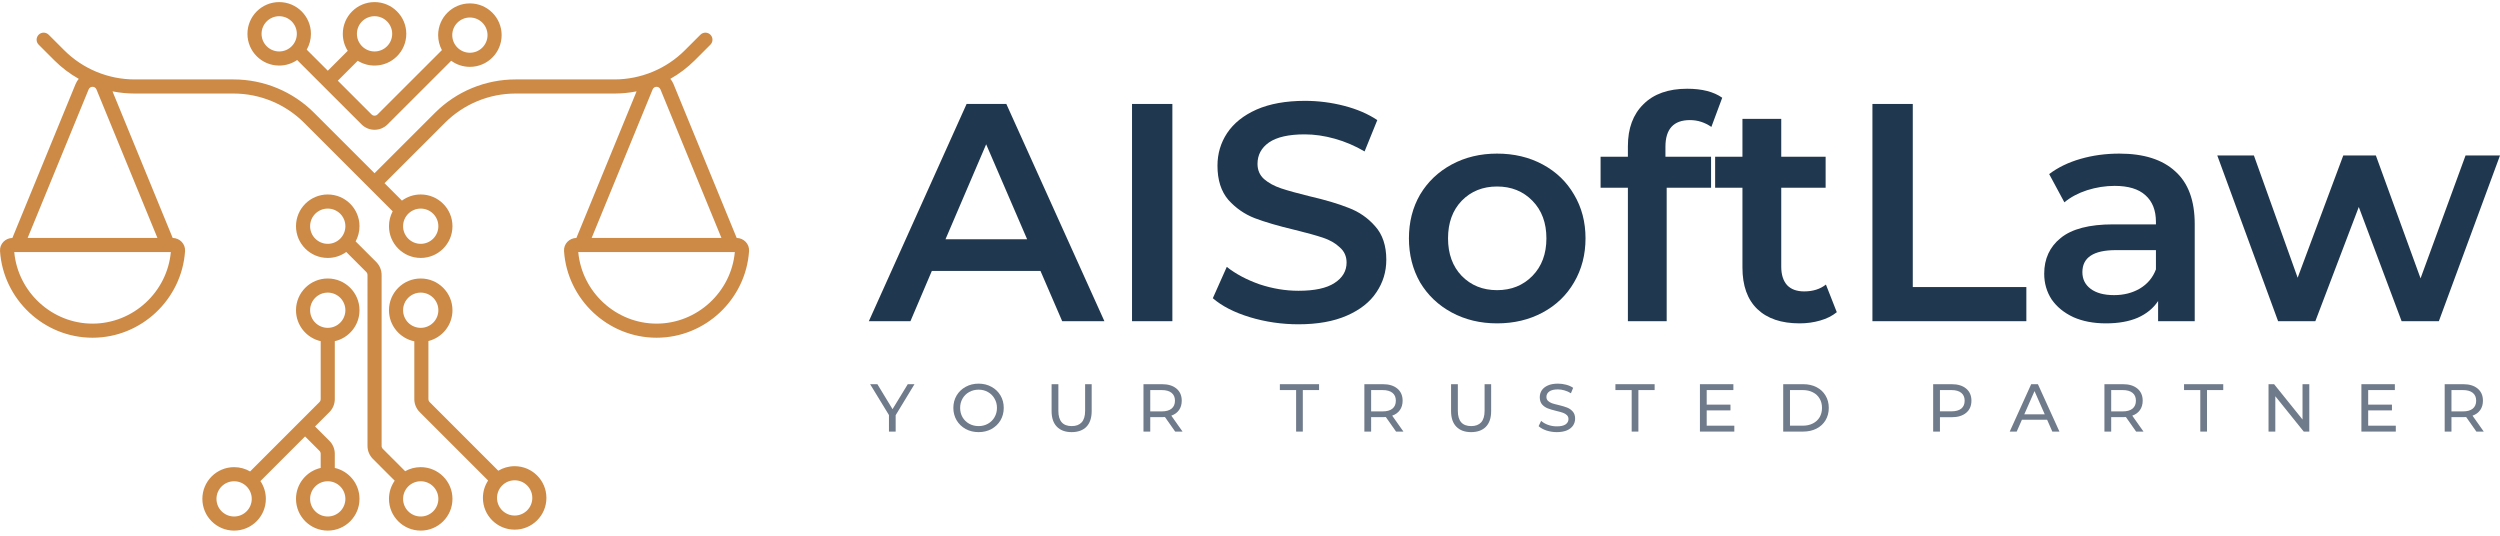 <?xml version="1.0" encoding="UTF-8"?> <svg xmlns="http://www.w3.org/2000/svg" width="280" height="60" viewBox="0 0 280 60" fill="none"><path d="M280 17.412L273.152 35.974H268.981L264.185 23.182L259.318 35.974H255.147L248.335 17.412H252.436L257.337 31.107L262.447 17.412H266.096L271.102 31.177L276.142 17.412H280Z" fill="#1F374F"></path><path d="M237.363 17.204C240.097 17.204 242.183 17.864 243.62 19.185C245.079 20.483 245.809 22.452 245.809 25.094V35.974H241.708V33.714C241.175 34.525 240.41 35.151 239.414 35.591C238.441 36.008 237.259 36.217 235.868 36.217C234.478 36.217 233.261 35.985 232.219 35.522C231.176 35.035 230.365 34.375 229.786 33.54C229.229 32.683 228.951 31.721 228.951 30.655C228.951 28.987 229.565 27.655 230.794 26.658C232.045 25.639 234.003 25.129 236.668 25.129H241.465V24.851C241.465 23.553 241.071 22.557 240.283 21.861C239.518 21.166 238.371 20.819 236.842 20.819C235.799 20.819 234.768 20.981 233.748 21.305C232.752 21.63 231.906 22.082 231.211 22.661L229.508 19.498C230.481 18.756 231.651 18.189 233.018 17.795C234.385 17.401 235.834 17.204 237.363 17.204ZM236.772 33.054C237.861 33.054 238.823 32.81 239.657 32.324C240.514 31.814 241.117 31.096 241.465 30.169V28.014H236.981C234.478 28.014 233.227 28.836 233.227 30.482C233.227 31.27 233.54 31.895 234.165 32.359C234.791 32.822 235.66 33.054 236.772 33.054Z" fill="#1F374F"></path><path d="M209.712 11.643H214.231V32.15H226.952V35.974H209.712V11.643Z" fill="#1F374F"></path><path d="M205.721 34.965C205.211 35.383 204.585 35.695 203.844 35.904C203.126 36.112 202.361 36.217 201.55 36.217C199.511 36.217 197.935 35.684 196.823 34.618C195.71 33.552 195.154 31.999 195.154 29.96V21.027H192.095V17.551H195.154V13.311H199.499V17.551H204.47V21.027H199.499V29.856C199.499 30.76 199.719 31.455 200.159 31.942C200.6 32.405 201.237 32.637 202.071 32.637C203.044 32.637 203.855 32.382 204.504 31.872L205.721 34.965Z" fill="#1F374F"></path><path d="M189.275 13.45C187.445 13.45 186.529 14.446 186.529 16.439V17.551H191.639V21.027H186.668V35.974H182.324V21.027H179.265V17.551H182.324V16.37C182.324 14.377 182.903 12.813 184.062 11.677C185.22 10.519 186.854 9.939 188.963 9.939C190.631 9.939 191.94 10.275 192.89 10.947L191.674 14.215C190.932 13.705 190.133 13.45 189.275 13.45Z" fill="#1F374F"></path><path d="M167.672 36.217C165.795 36.217 164.103 35.811 162.597 35C161.091 34.189 159.909 33.065 159.051 31.629C158.217 30.169 157.8 28.524 157.8 26.693C157.8 24.862 158.217 23.229 159.051 21.792C159.909 20.355 161.091 19.231 162.597 18.42C164.103 17.609 165.795 17.204 167.672 17.204C169.572 17.204 171.275 17.609 172.781 18.42C174.287 19.231 175.458 20.355 176.292 21.792C177.149 23.229 177.578 24.862 177.578 26.693C177.578 28.524 177.149 30.169 176.292 31.629C175.458 33.065 174.287 34.189 172.781 35C171.275 35.811 169.572 36.217 167.672 36.217ZM167.672 32.498C169.271 32.498 170.591 31.965 171.634 30.899C172.677 29.833 173.198 28.431 173.198 26.693C173.198 24.955 172.677 23.553 171.634 22.487C170.591 21.421 169.271 20.888 167.672 20.888C166.073 20.888 164.752 21.421 163.709 22.487C162.69 23.553 162.18 24.955 162.18 26.693C162.18 28.431 162.69 29.833 163.709 30.899C164.752 31.965 166.073 32.498 167.672 32.498Z" fill="#1F374F"></path><path d="M145.429 36.321C143.552 36.321 141.733 36.055 139.972 35.522C138.234 34.989 136.856 34.282 135.836 33.401L137.4 29.891C138.397 30.679 139.613 31.327 141.05 31.837C142.51 32.324 143.97 32.567 145.429 32.567C147.237 32.567 148.581 32.278 149.461 31.698C150.365 31.119 150.817 30.354 150.817 29.404C150.817 28.709 150.562 28.141 150.052 27.701C149.566 27.238 148.94 26.878 148.175 26.623C147.411 26.369 146.368 26.079 145.047 25.755C143.193 25.314 141.687 24.874 140.528 24.434C139.393 23.993 138.408 23.31 137.574 22.383C136.763 21.433 136.357 20.158 136.357 18.559C136.357 17.215 136.717 15.999 137.435 14.91C138.176 13.797 139.277 12.917 140.737 12.268C142.22 11.619 144.028 11.295 146.159 11.295C147.642 11.295 149.102 11.48 150.539 11.851C151.976 12.222 153.215 12.755 154.258 13.45L152.833 16.96C151.767 16.335 150.655 15.86 149.496 15.535C148.338 15.211 147.214 15.049 146.125 15.049C144.34 15.049 143.008 15.35 142.127 15.953C141.27 16.555 140.841 17.355 140.841 18.351C140.841 19.046 141.085 19.614 141.571 20.054C142.081 20.494 142.718 20.842 143.483 21.097C144.248 21.352 145.29 21.641 146.611 21.966C148.419 22.383 149.902 22.823 151.06 23.287C152.219 23.727 153.204 24.41 154.015 25.337C154.849 26.264 155.266 27.516 155.266 29.091C155.266 30.435 154.895 31.652 154.154 32.741C153.435 33.83 152.335 34.699 150.852 35.348C149.369 35.997 147.561 36.321 145.429 36.321Z" fill="#1F374F"></path><path d="M126.787 11.643H131.306V35.974H126.787V11.643Z" fill="#1F374F"></path><path d="M116.533 30.343H104.367L101.969 35.974H97.311L108.26 11.643H112.709L123.693 35.974H118.966L116.533 30.343ZM115.038 26.797L110.45 16.161L105.896 26.797H115.038Z" fill="#1F374F"></path><path d="M277.354 48.337L276.209 46.707C276.067 46.717 275.956 46.722 275.875 46.722H274.563V48.337H273.805V43.029H275.875C276.563 43.029 277.104 43.193 277.498 43.522C277.892 43.85 278.089 44.303 278.089 44.879C278.089 45.288 277.988 45.637 277.786 45.925C277.584 46.214 277.296 46.423 276.922 46.555L278.18 48.337H277.354ZM275.852 46.077C276.333 46.077 276.699 45.974 276.952 45.766C277.205 45.559 277.331 45.263 277.331 44.879C277.331 44.495 277.205 44.202 276.952 43.999C276.699 43.792 276.333 43.688 275.852 43.688H274.563V46.077H275.852Z" fill="#6F7A8A"></path><path d="M268.33 47.677V48.337H264.477V43.029H268.224V43.688H265.236V45.319H267.898V45.963H265.236V47.677H268.33Z" fill="#6F7A8A"></path><path d="M258.642 43.029V48.337H258.02L254.835 44.378V48.337H254.076V43.029H254.698L257.883 46.987V43.029H258.642Z" fill="#6F7A8A"></path><path d="M246.433 43.688H244.613V43.029H249.004V43.688H247.183V48.337H246.433V43.688Z" fill="#6F7A8A"></path><path d="M239.245 48.337L238.1 46.707C237.958 46.717 237.847 46.722 237.766 46.722H236.454V48.337H235.696V43.029H237.766C238.454 43.029 238.995 43.193 239.389 43.522C239.783 43.85 239.981 44.303 239.981 44.879C239.981 45.288 239.879 45.637 239.677 45.925C239.475 46.214 239.187 46.423 238.813 46.555L240.072 48.337H239.245ZM237.743 46.077C238.224 46.077 238.59 45.974 238.843 45.766C239.096 45.559 239.222 45.263 239.222 44.879C239.222 44.495 239.096 44.202 238.843 43.999C238.59 43.792 238.224 43.688 237.743 43.688H236.454V46.077H237.743Z" fill="#6F7A8A"></path><path d="M229.277 47.01H226.455L225.871 48.337H225.09L227.494 43.029H228.245L230.657 48.337H229.86L229.277 47.01ZM229.011 46.403L227.866 43.802L226.721 46.403H229.011Z" fill="#6F7A8A"></path><path d="M218.585 43.029C219.273 43.029 219.814 43.193 220.208 43.522C220.603 43.85 220.8 44.303 220.8 44.879C220.8 45.455 220.603 45.908 220.208 46.236C219.814 46.565 219.273 46.729 218.585 46.729H217.274V48.337H216.515V43.029H218.585ZM218.563 46.07C219.043 46.07 219.41 45.968 219.662 45.766C219.915 45.559 220.042 45.263 220.042 44.879C220.042 44.495 219.915 44.202 219.662 43.999C219.41 43.792 219.043 43.688 218.563 43.688H217.274V46.07H218.563Z" fill="#6F7A8A"></path><path d="M199.719 43.029H201.956C202.518 43.029 203.016 43.14 203.45 43.362C203.885 43.585 204.221 43.898 204.459 44.303C204.702 44.702 204.823 45.162 204.823 45.683C204.823 46.204 204.702 46.666 204.459 47.071C204.221 47.47 203.885 47.781 203.45 48.003C203.016 48.226 202.518 48.337 201.956 48.337H199.719V43.029ZM201.911 47.677C202.341 47.677 202.717 47.594 203.041 47.427C203.37 47.26 203.622 47.028 203.799 46.729C203.976 46.426 204.065 46.077 204.065 45.683C204.065 45.288 203.976 44.942 203.799 44.644C203.622 44.34 203.37 44.105 203.041 43.939C202.717 43.772 202.341 43.688 201.911 43.688H200.478V47.677H201.911Z" fill="#6F7A8A"></path><path d="M194.244 47.677V48.337H190.392V43.029H194.138V43.688H191.15V45.319H193.812V45.963H191.15V47.677H194.244Z" fill="#6F7A8A"></path><path d="M182.748 43.688H180.928V43.029H185.319V43.688H183.499V48.337H182.748V43.688Z" fill="#6F7A8A"></path><path d="M174.358 48.398C173.959 48.398 173.572 48.337 173.198 48.216C172.829 48.089 172.538 47.928 172.326 47.73L172.606 47.139C172.809 47.321 173.066 47.47 173.38 47.586C173.698 47.697 174.024 47.753 174.358 47.753C174.798 47.753 175.127 47.68 175.344 47.533C175.561 47.382 175.67 47.182 175.67 46.934C175.67 46.752 175.609 46.605 175.488 46.494C175.372 46.378 175.225 46.289 175.048 46.229C174.876 46.168 174.631 46.1 174.313 46.024C173.913 45.928 173.59 45.832 173.342 45.736C173.099 45.64 172.889 45.493 172.712 45.296C172.541 45.094 172.455 44.823 172.455 44.485C172.455 44.202 172.528 43.946 172.675 43.719C172.826 43.491 173.054 43.309 173.357 43.173C173.66 43.036 174.037 42.968 174.487 42.968C174.8 42.968 175.109 43.008 175.412 43.089C175.716 43.17 175.976 43.286 176.193 43.438L175.943 44.045C175.721 43.903 175.483 43.797 175.23 43.726C174.977 43.65 174.73 43.612 174.487 43.612C174.057 43.612 173.734 43.691 173.516 43.848C173.304 44.004 173.198 44.206 173.198 44.454C173.198 44.636 173.258 44.785 173.38 44.902C173.501 45.013 173.65 45.101 173.827 45.167C174.009 45.228 174.254 45.294 174.563 45.364C174.962 45.46 175.283 45.556 175.526 45.653C175.769 45.748 175.976 45.895 176.148 46.092C176.325 46.289 176.413 46.555 176.413 46.889C176.413 47.167 176.337 47.422 176.186 47.655C176.034 47.882 175.804 48.064 175.496 48.201C175.187 48.332 174.808 48.398 174.358 48.398Z" fill="#6F7A8A"></path><path d="M164.765 48.398C164.057 48.398 163.506 48.196 163.111 47.791C162.717 47.387 162.52 46.805 162.52 46.047V43.029H163.278V46.017C163.278 47.154 163.776 47.723 164.772 47.723C165.257 47.723 165.629 47.584 165.887 47.306C166.145 47.023 166.274 46.593 166.274 46.017V43.029H167.009V46.047C167.009 46.81 166.812 47.394 166.418 47.799C166.023 48.198 165.472 48.398 164.765 48.398Z" fill="#6F7A8A"></path><path d="M156.358 48.337L155.213 46.707C155.071 46.717 154.96 46.722 154.879 46.722H153.567V48.337H152.809V43.029H154.879C155.567 43.029 156.107 43.193 156.502 43.522C156.896 43.85 157.093 44.303 157.093 44.879C157.093 45.288 156.992 45.637 156.79 45.925C156.588 46.214 156.3 46.423 155.925 46.555L157.184 48.337H156.358ZM154.856 46.077C155.336 46.077 155.703 45.974 155.956 45.766C156.209 45.559 156.335 45.263 156.335 44.879C156.335 44.495 156.209 44.202 155.956 43.999C155.703 43.792 155.336 43.688 154.856 43.688H153.567V46.077H154.856Z" fill="#6F7A8A"></path><path d="M145.165 43.688H143.345V43.029H147.736V43.688H145.915V48.337H145.165V43.688Z" fill="#6F7A8A"></path><path d="M131.619 48.337L130.474 46.707C130.333 46.717 130.221 46.722 130.141 46.722H128.829V48.337H128.07V43.029H130.141C130.828 43.029 131.369 43.193 131.763 43.522C132.158 43.85 132.355 44.303 132.355 44.879C132.355 45.288 132.254 45.637 132.052 45.925C131.849 46.214 131.561 46.423 131.187 46.555L132.446 48.337H131.619ZM130.118 46.077C130.598 46.077 130.965 45.974 131.217 45.766C131.47 45.559 131.597 45.263 131.597 44.879C131.597 44.495 131.47 44.202 131.217 43.999C130.965 43.792 130.598 43.688 130.118 43.688H128.829V46.077H130.118Z" fill="#6F7A8A"></path><path d="M120.024 48.398C119.316 48.398 118.765 48.196 118.37 47.791C117.976 47.387 117.779 46.805 117.779 46.047V43.029H118.537V46.017C118.537 47.154 119.035 47.723 120.031 47.723C120.517 47.723 120.888 47.584 121.146 47.306C121.404 47.023 121.533 46.593 121.533 46.017V43.029H122.268V46.047C122.268 46.81 122.071 47.394 121.677 47.799C121.283 48.198 120.732 48.398 120.024 48.398Z" fill="#6F7A8A"></path><path d="M109.605 48.398C109.069 48.398 108.586 48.282 108.157 48.049C107.727 47.811 107.388 47.485 107.14 47.071C106.898 46.656 106.776 46.193 106.776 45.683C106.776 45.172 106.898 44.71 107.14 44.295C107.388 43.88 107.727 43.557 108.157 43.324C108.586 43.087 109.069 42.968 109.605 42.968C110.136 42.968 110.616 43.087 111.046 43.324C111.476 43.557 111.812 43.88 112.055 44.295C112.297 44.705 112.419 45.167 112.419 45.683C112.419 46.199 112.297 46.664 112.055 47.078C111.812 47.488 111.476 47.811 111.046 48.049C110.616 48.282 110.136 48.398 109.605 48.398ZM109.605 47.723C109.994 47.723 110.343 47.634 110.652 47.457C110.965 47.28 111.21 47.038 111.387 46.729C111.569 46.416 111.66 46.067 111.66 45.683C111.66 45.299 111.569 44.952 111.387 44.644C111.21 44.33 110.965 44.085 110.652 43.908C110.343 43.731 109.994 43.643 109.605 43.643C109.216 43.643 108.862 43.731 108.543 43.908C108.23 44.085 107.982 44.33 107.8 44.644C107.623 44.952 107.535 45.299 107.535 45.683C107.535 46.067 107.623 46.416 107.8 46.729C107.982 47.038 108.23 47.28 108.543 47.457C108.862 47.634 109.216 47.723 109.605 47.723Z" fill="#6F7A8A"></path><path d="M100.314 46.502V48.337H99.563V46.487L97.455 43.029H98.266L99.965 45.827L101.671 43.029H102.422L100.314 46.502Z" fill="#6F7A8A"></path><path fill-rule="evenodd" clip-rule="evenodd" d="M31.27 1.815C30.178 1.815 29.294 2.699 29.294 3.789C29.294 4.879 30.178 5.763 31.27 5.763C32.361 5.763 33.245 4.879 33.245 3.789C33.245 2.699 32.361 1.815 31.27 1.815ZM27.714 3.789C27.714 1.826 29.306 0.235 31.27 0.235C33.233 0.235 34.825 1.826 34.825 3.789C34.825 4.434 34.654 5.039 34.353 5.56L36.716 7.922L38.946 5.692C38.596 5.142 38.394 4.489 38.394 3.789C38.394 1.826 39.986 0.235 41.95 0.235C43.913 0.235 45.505 1.826 45.505 3.789C45.505 5.752 43.913 7.343 41.95 7.343C41.258 7.343 40.613 7.146 40.067 6.805L37.834 9.038L41.615 12.817C41.8 13.002 42.1 13.002 42.285 12.817L49.493 5.613C49.225 5.113 49.072 4.541 49.072 3.934C49.072 1.97 50.664 0.38 52.628 0.38C54.591 0.38 56.183 1.97 56.183 3.934C56.183 5.897 54.591 7.488 52.628 7.488C51.845 7.488 51.122 7.235 50.535 6.807L43.402 13.935C42.6 14.736 41.3 14.736 40.498 13.935L33.28 6.721C32.708 7.113 32.016 7.343 31.27 7.343C29.306 7.343 27.714 5.752 27.714 3.789ZM41.95 1.815C40.858 1.815 39.974 2.699 39.974 3.789C39.974 4.879 40.858 5.763 41.95 5.763C43.041 5.763 43.925 4.879 43.925 3.789C43.925 2.699 43.041 1.815 41.95 1.815ZM52.628 1.96C51.536 1.96 50.652 2.844 50.652 3.934C50.652 5.023 51.536 5.908 52.628 5.908C53.719 5.908 54.603 5.023 54.603 3.934C54.603 2.844 53.719 1.96 52.628 1.96ZM4.331 3.888C4.64 3.579 5.14 3.579 5.448 3.887L7.189 5.627C9.285 7.721 12.125 8.896 15.09 8.896H26.153C29.535 8.896 32.779 10.239 35.171 12.627L35.171 12.627L41.948 19.401L48.727 12.627L48.727 12.627C51.119 10.239 54.363 8.896 57.745 8.896H68.807C71.773 8.896 74.613 7.721 76.708 5.627L78.449 3.887C78.758 3.579 79.258 3.579 79.566 3.888C79.875 4.196 79.874 4.697 79.566 5.005L77.825 6.745C77 7.569 76.074 8.269 75.076 8.832C75.219 8.996 75.341 9.191 75.433 9.415L82.51 26.651C83.275 26.66 83.949 27.293 83.894 28.125C83.537 33.511 79.002 37.825 73.533 37.825C68.064 37.825 63.529 33.509 63.172 28.125C63.116 27.293 63.791 26.659 64.556 26.651L71.298 10.231C70.484 10.393 69.65 10.476 68.807 10.476H57.745C54.782 10.476 51.939 11.653 49.843 13.745L43.066 20.518L45.017 22.469C45.606 22.036 46.334 21.781 47.121 21.781C49.084 21.781 50.676 23.371 50.676 25.335C50.676 27.298 49.084 28.889 47.121 28.889C45.157 28.889 43.565 27.298 43.565 25.335C43.565 24.732 43.715 24.164 43.98 23.667L34.054 13.745C31.959 11.653 29.116 10.476 26.153 10.476H15.09C14.247 10.476 13.413 10.393 12.599 10.231L19.341 26.651C20.106 26.659 20.781 27.293 20.726 28.125C20.368 33.511 15.834 37.825 10.364 37.825C4.895 37.825 0.36 33.511 0.003 28.125C-0.052 27.293 0.622 26.66 1.387 26.651L8.464 9.415C8.556 9.191 8.678 8.996 8.821 8.831C7.823 8.269 6.897 7.569 6.072 6.745L4.332 5.005C4.023 4.697 4.023 4.196 4.331 3.888ZM3.095 26.651H17.633L10.803 10.015C10.642 9.623 10.086 9.623 9.926 10.015L3.095 26.651ZM66.264 26.651H80.802L73.972 10.015C73.811 9.623 73.256 9.623 73.095 10.015L66.264 26.651ZM36.707 23.361C35.616 23.361 34.732 24.245 34.732 25.335C34.732 26.424 35.616 27.309 36.707 27.309C37.799 27.309 38.683 26.424 38.683 25.335C38.683 24.245 37.799 23.361 36.707 23.361ZM33.152 25.335C33.152 23.371 34.744 21.781 36.707 21.781C38.671 21.781 40.263 23.371 40.263 25.335C40.263 25.951 40.106 26.531 39.83 27.036L42.138 29.344C42.523 29.729 42.74 30.252 42.74 30.797V49.941C42.74 50.067 42.79 50.187 42.879 50.276L45.378 52.776C45.893 52.486 46.488 52.32 47.121 52.32C49.084 52.32 50.676 53.911 50.676 55.874C50.676 57.838 49.084 59.428 47.121 59.428C45.157 59.428 43.565 57.838 43.565 55.874C43.565 55.117 43.802 54.415 44.206 53.838L41.761 51.393C41.376 51.008 41.16 50.486 41.16 49.941V30.797C41.16 30.671 41.11 30.55 41.021 30.461L38.781 28.222C38.198 28.642 37.481 28.889 36.707 28.889C34.744 28.889 33.152 27.298 33.152 25.335ZM47.121 23.361C46.029 23.361 45.145 24.245 45.145 25.335C45.145 26.424 46.029 27.309 47.121 27.309C48.212 27.309 49.096 26.424 49.096 25.335C49.096 24.245 48.212 23.361 47.121 23.361ZM1.596 28.231C2.001 32.696 5.806 36.245 10.364 36.245C14.923 36.245 18.728 32.696 19.133 28.231H1.596ZM64.765 28.231C65.17 32.694 68.975 36.245 73.533 36.245C78.091 36.245 81.896 32.696 82.301 28.231H64.765ZM36.707 32.771C35.616 32.771 34.732 33.655 34.732 34.745C34.732 35.835 35.616 36.719 36.707 36.719C37.799 36.719 38.683 35.835 38.683 34.745C38.683 33.655 37.799 32.771 36.707 32.771ZM33.152 34.745C33.152 32.782 34.744 31.191 36.707 31.191C38.671 31.191 40.263 32.782 40.263 34.745C40.263 36.437 39.081 37.852 37.497 38.211V44.701C37.497 45.246 37.281 45.768 36.896 46.154L35.285 47.764L36.895 49.373C37.28 49.758 37.497 50.281 37.497 50.826V52.408C39.08 52.767 40.263 54.182 40.263 55.874C40.263 57.838 38.671 59.428 36.707 59.428C34.744 59.428 33.152 57.838 33.152 55.874C33.152 54.183 34.334 52.768 35.917 52.409V50.826C35.917 50.7 35.867 50.58 35.778 50.491L34.167 48.882L29.166 53.883C29.551 54.451 29.776 55.136 29.776 55.874C29.776 57.838 28.184 59.428 26.221 59.428C24.257 59.428 22.665 57.838 22.665 55.874C22.665 53.911 24.257 52.32 26.221 52.32C26.873 52.32 27.485 52.496 28.011 52.803L35.779 45.036C35.867 44.947 35.917 44.827 35.917 44.701V38.211C34.334 37.852 33.152 36.437 33.152 34.745ZM47.121 32.771C46.029 32.771 45.145 33.655 45.145 34.745C45.145 35.835 46.029 36.719 47.121 36.719C48.212 36.719 49.096 35.835 49.096 34.745C49.096 33.655 48.212 32.771 47.121 32.771ZM43.565 34.745C43.565 32.782 45.157 31.191 47.121 31.191C49.084 31.191 50.676 32.782 50.676 34.745C50.676 36.411 49.53 37.809 47.983 38.194V44.701C47.983 44.827 48.033 44.947 48.122 45.036L55.807 52.722C56.343 52.399 56.971 52.213 57.642 52.213C59.605 52.213 61.198 53.804 61.198 55.767C61.198 57.73 59.605 59.321 57.642 59.321C55.679 59.321 54.087 57.73 54.087 55.767C54.087 55.047 54.301 54.377 54.669 53.818L47.005 46.154C46.619 45.768 46.403 45.246 46.403 44.701V38.227C44.784 37.895 43.565 36.462 43.565 34.745ZM57.642 53.793C56.551 53.793 55.666 54.677 55.666 55.767C55.666 56.857 56.551 57.741 57.642 57.741C58.734 57.741 59.618 56.857 59.618 55.767C59.618 54.677 58.734 53.793 57.642 53.793ZM26.221 53.9C25.129 53.9 24.245 54.785 24.245 55.874C24.245 56.964 25.129 57.848 26.221 57.848C27.312 57.848 28.196 56.964 28.196 55.874C28.196 54.785 27.312 53.9 26.221 53.9ZM36.707 53.9C35.616 53.9 34.732 54.785 34.732 55.874C34.732 56.964 35.616 57.848 36.707 57.848C37.799 57.848 38.683 56.964 38.683 55.874C38.683 54.785 37.799 53.9 36.707 53.9ZM47.121 53.9C46.029 53.9 45.145 54.785 45.145 55.874C45.145 56.964 46.029 57.848 47.121 57.848C48.212 57.848 49.096 56.964 49.096 55.874C49.096 54.785 48.212 53.9 47.121 53.9Z" fill="#CC8A46"></path></svg> 